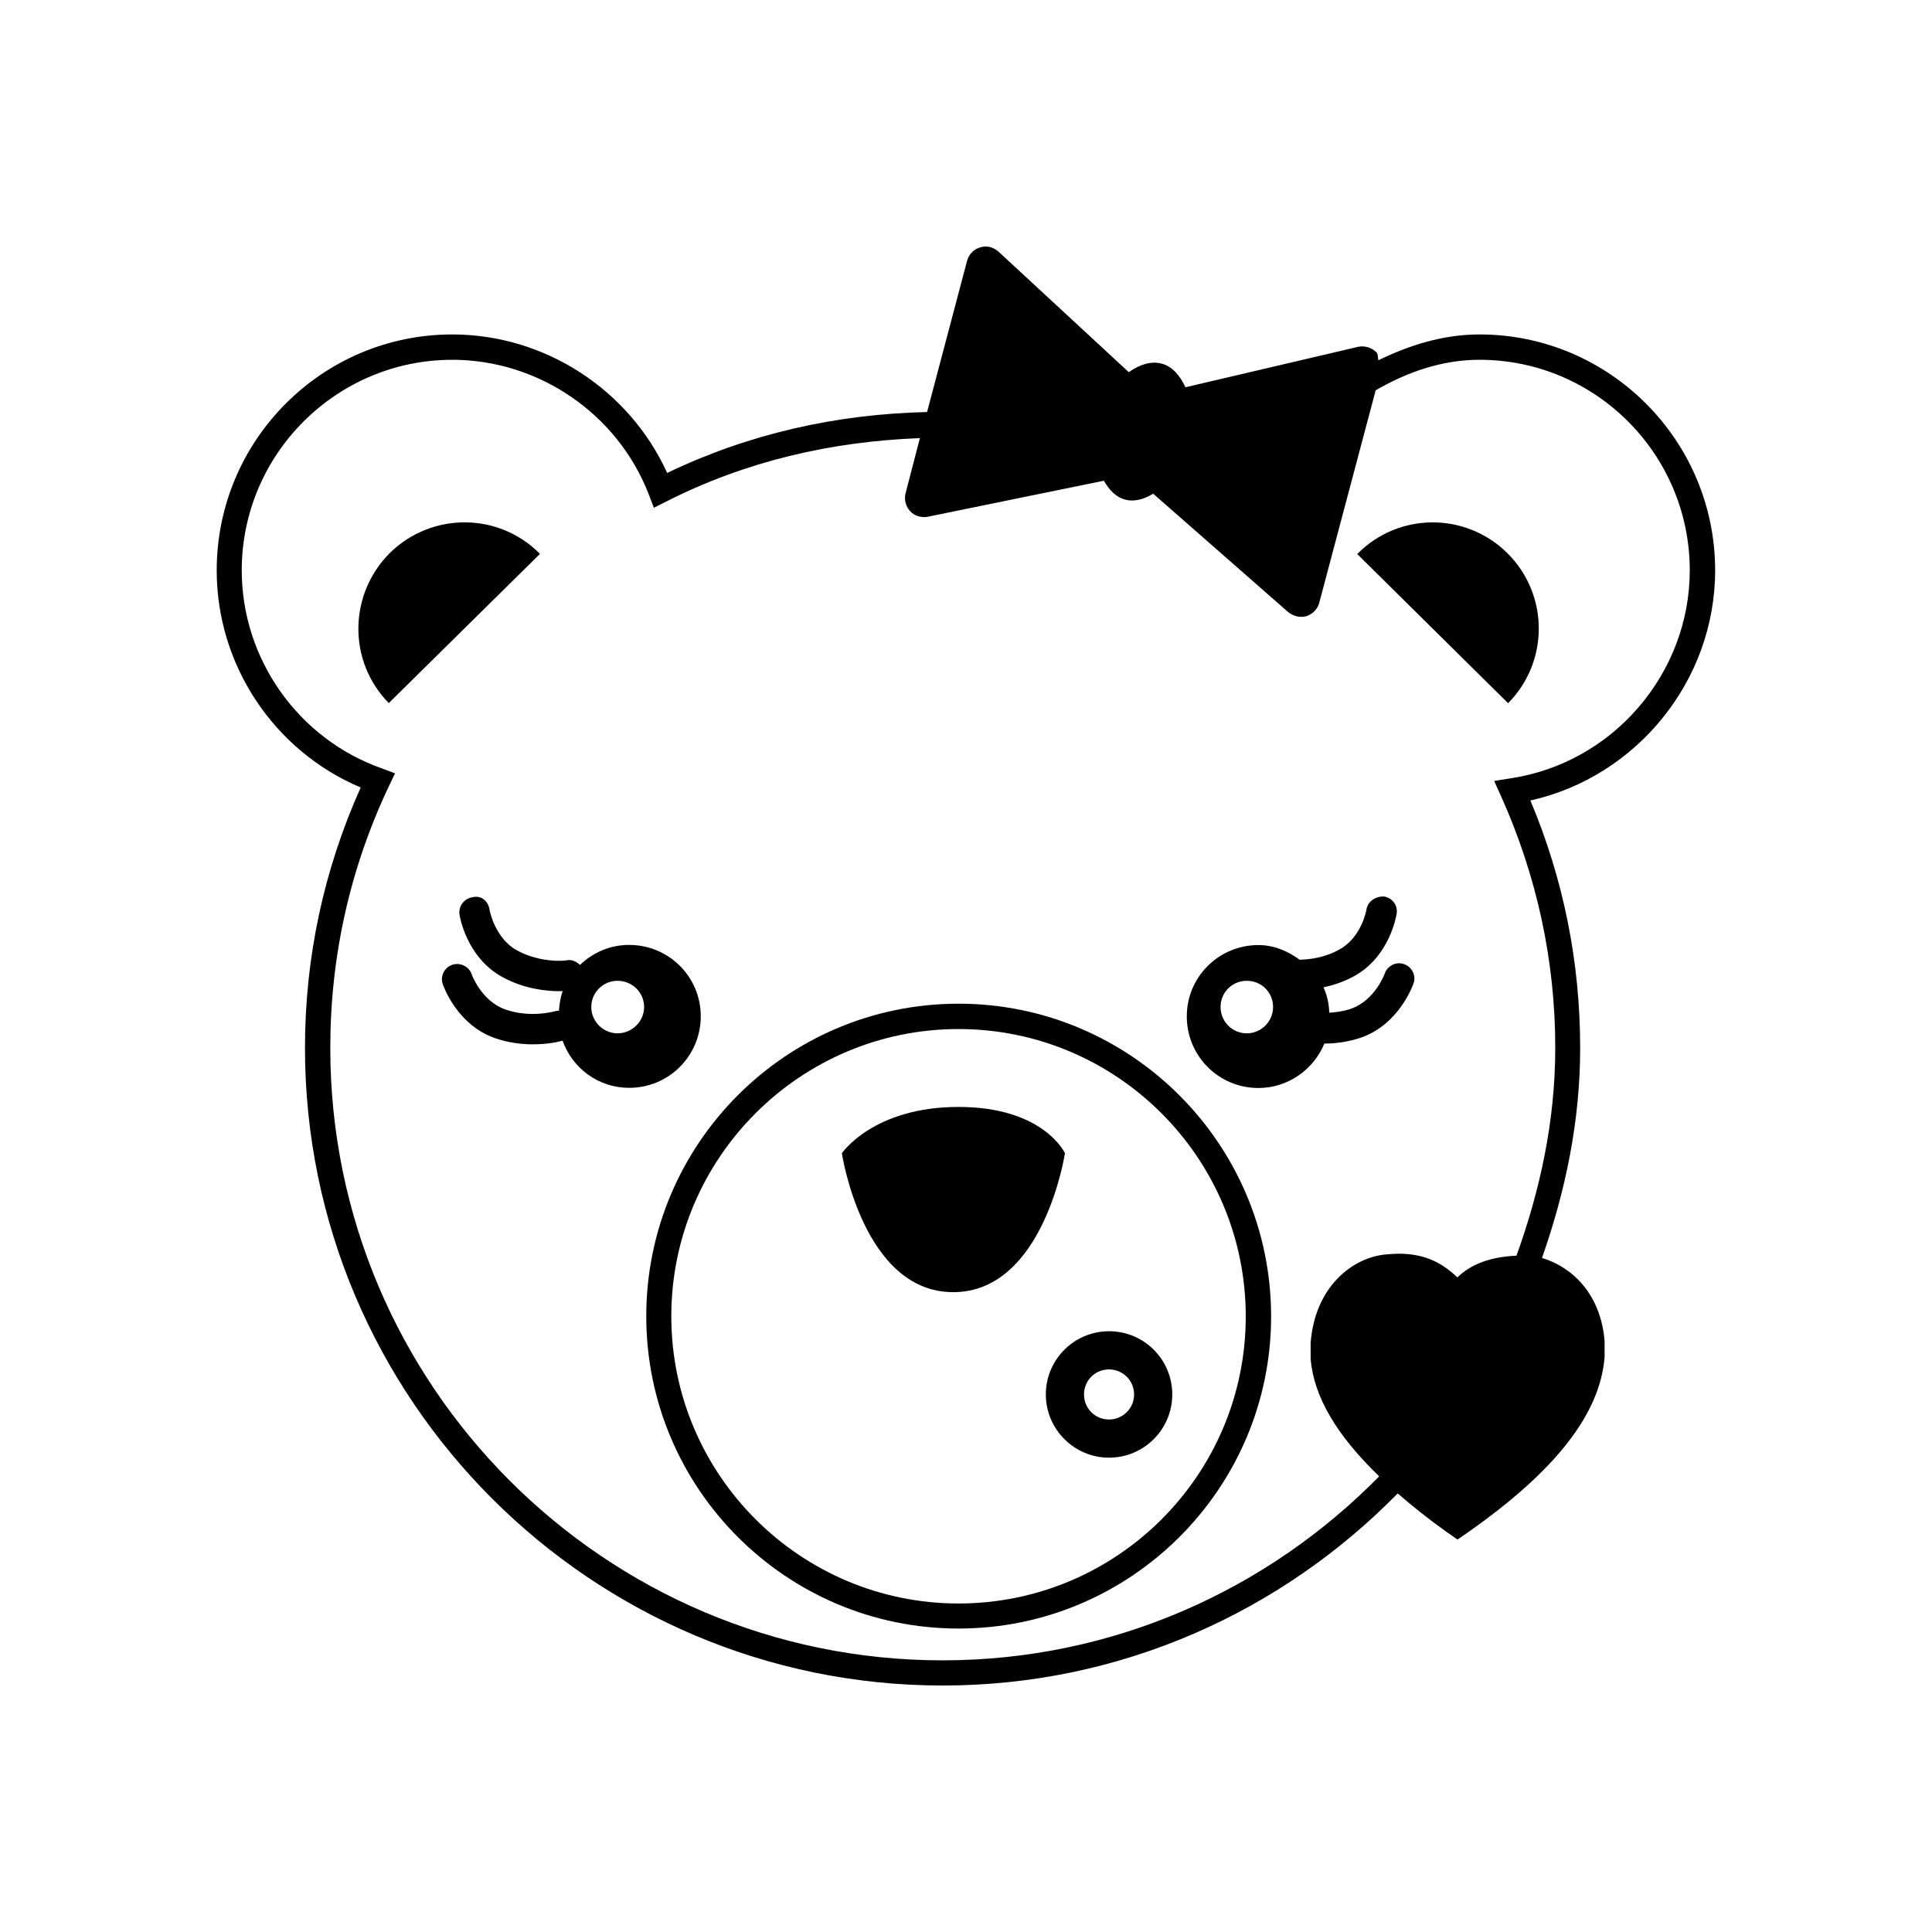 <?xml version="1.0" encoding="UTF-8"?>
<!-- Uploaded to: ICON Repo, www.svgrepo.com, Generator: ICON Repo Mixer Tools -->
<svg fill="#000000" width="800px" height="800px" version="1.1" viewBox="144 144 512 512" xmlns="http://www.w3.org/2000/svg">
 <g>
  <path d="m598.53 295.15c0-34.477-28.043-62.52-62.441-62.52-9.633 0-18.574 2.832-26.789 6.84-0.242-0.727 0-1.617-0.566-2.144-1.254-1.215-3.074-1.781-4.816-1.418l-45.766 10.723c-1.414-3.074-3.481-5.543-6.312-6.269-2.914-0.77-5.949 0.32-8.699 2.266l-34.559-31.969c-1.336-1.176-3.156-1.66-4.816-1.094-1.66 0.445-2.996 1.781-3.481 3.562l-10.602 40.062c-24.078 0.566-47.227 5.746-68.875 16.145-10.035-22.055-32.414-36.703-56.938-36.703-34.477 0-62.441 28.043-62.441 62.52 0 25.129 15.176 47.832 38.16 57.543-9.75 21.73-14.766 44.961-14.766 68.996 0 93.195 75.875 168.99 168.99 168.99 47.266 0 89.875-19.586 120.59-50.906 3.887 3.359 8.055 6.719 12.949 10.199l2.914 2.023 2.914-2.023c23.066-16.227 34.84-31.242 36.055-46.336v-4.207c-1.012-12.668-8.781-19.746-16.59-22.055 6.152-17.523 10.117-36.055 10.117-55.641 0-22.703-4.41-44.715-13.191-65.598 28.16-6.273 48.961-31.727 48.961-60.984zm-54.227 55.117-4.328 0.688 1.82 4.047c9.469 21.082 14.367 43.543 14.367 66.688 0 19.426-4.047 37.797-10.277 55.074-7.207 0.324-12.262 2.43-15.664 5.75-3.641-3.441-8.133-6.273-15.5-6.273-0.93 0-2.062 0.082-3.562 0.203-8.699 0.852-18.656 8.457-19.828 23.391v4.25c0.809 10.117 7.043 20.438 18.168 31.16-29.5 30.027-70.41 48.762-115.7 48.762-89.473 0-162.27-72.801-162.27-162.27 0-24.281 5.219-47.668 15.578-69.48l1.578-3.316-3.473-1.305c-22.176-7.809-37.148-29.012-37.148-52.484 0-30.754 25.051-55.805 55.805-55.805 22.902 0 43.867 14.367 52.082 35.73l1.336 3.481 3.316-1.66c21.043-10.684 43.703-15.902 67.176-16.793l-3.766 14.531c-0.484 1.699 0 3.519 1.172 4.816 1.094 1.254 2.996 1.82 4.652 1.496l46.699-9.551c1.418 2.43 3.156 4.371 5.707 5.019 2.469 0.648 5.016-0.164 7.363-1.578l35.812 31.402c0.648 0.484 1.336 0.848 2.066 1.051 0.852 0.242 1.82 0.242 2.75 0 1.66-0.566 2.996-1.902 3.398-3.602l14.934-56.25c8.215-4.773 17.48-8.094 27.516-8.094 30.754 0 55.723 25.051 55.723 55.805 0 27.355-20.395 51.07-47.508 55.117z"/>
  <path d="m503.68 290.82 39.98 39.535c10.926-11.047 10.844-28.852-0.242-39.82-11.051-10.883-28.812-10.805-39.738 0.285z"/>
  <path d="m247.36 290.5c-11.047 11.008-11.211 28.773-0.324 39.82l40.062-39.535c-10.887-11.051-28.652-11.129-39.738-0.285z"/>
  <path d="m398.02 409.99c-45.688 0-82.754 37.148-82.754 82.836 0 45.605 37.066 82.754 82.754 82.754s82.836-37.148 82.836-82.711c0-45.688-37.148-82.879-82.836-82.879zm0 158.95c-41.965 0-76.117-34.152-76.117-76.117s34.152-76.117 76.117-76.117 76.117 34.152 76.117 76.16c0 42.004-34.152 76.074-76.117 76.074z"/>
  <path d="m398.02 437.35c-22.621 0-30.918 12.262-30.918 12.262s5.543 36.824 29.5 36.824c24.039 0 29.621-36.824 29.621-36.824 0.004 0-5.621-12.262-28.203-12.262z"/>
  <path d="m329.71 413.31c0-10.441-8.457-18.898-18.98-18.898-5.141 0-9.633 2.062-13.031 5.301-0.926-0.848-2.059-1.457-3.316-1.254-0.078 0.121-6.957 0.93-13.434-2.629-5.828-3.238-7.203-10.605-7.203-10.684-0.281-2.188-2.106-4.008-4.574-3.359-2.184 0.324-3.723 2.387-3.398 4.613 0.082 0.445 1.82 11.289 11.332 16.508 5.746 3.16 11.613 3.766 15.176 3.766 0.566 0 0.484 0 0.852-0.039-0.648 1.66-0.852 3.441-1.012 5.262-0.16 0-0.324-0.082-0.484-0.039-0.16 0-6.637 2.106-13.676-0.324-6.398-2.231-8.949-9.27-8.949-9.312-0.688-2.102-3.074-3.234-5.141-2.547-2.144 0.727-3.238 2.996-2.551 5.098 0.16 0.445 3.723 10.844 13.922 14.367 3.562 1.215 6.961 1.617 9.953 1.617 4.047 0 6.719-0.648 7.891-0.973 2.59 7.285 9.469 12.504 17.645 12.504 10.523 0 18.98-8.457 18.98-18.977zm-22.055 4.531c-3.805 0-6.961-3.156-6.961-6.961 0-3.887 3.156-6.961 6.961-6.961 3.887 0 7.043 3.074 7.043 6.961 0 3.766-3.156 6.961-7.043 6.961z"/>
  <path d="m437.91 496.79c-9.266 0-16.754 7.527-16.754 16.754s7.527 16.754 16.754 16.754c9.227 0 16.754-7.484 16.754-16.754 0-9.266-7.484-16.754-16.754-16.754zm0 23.391c-3.723 0-6.637-2.953-6.637-6.637 0-3.68 2.914-6.637 6.637-6.637 3.641 0 6.637 2.953 6.637 6.637s-2.992 6.637-6.637 6.637z"/>
  <path d="m516.1 399.51c-2.062-0.77-4.41 0.406-5.141 2.508 0 0.039-2.551 7.082-8.941 9.309-1.984 0.688-3.965 0.934-5.746 1.055-0.082-2.391-0.566-4.656-1.539-6.719 2.551-0.566 5.301-1.418 8.094-2.953 9.469-5.18 11.211-16.066 11.289-16.512 0.406-2.184-1.09-4.25-3.316-4.613-2.066-0.121-4.289 1.172-4.656 3.359 0 0.082-1.254 7.445-7.203 10.684-3.883 2.184-7.809 2.629-10.52 2.711-3.074-2.266-6.797-3.887-10.926-3.887-10.52 0-18.98 8.457-18.98 18.898 0 10.52 8.457 18.98 18.98 18.98 7.809 0 14.609-4.856 17.48-11.777 2.914 0 6.231-0.406 9.711-1.578 10.117-3.519 13.758-13.922 13.922-14.367 0.73-2.102-0.445-4.41-2.508-5.098zm-41.68 18.332c-3.887 0-6.961-3.156-6.961-6.961 0-3.887 3.074-6.961 6.961-6.961s6.961 3.074 6.961 6.961c-0.004 3.766-3.078 6.961-6.961 6.961z"/>
 </g>
</svg>